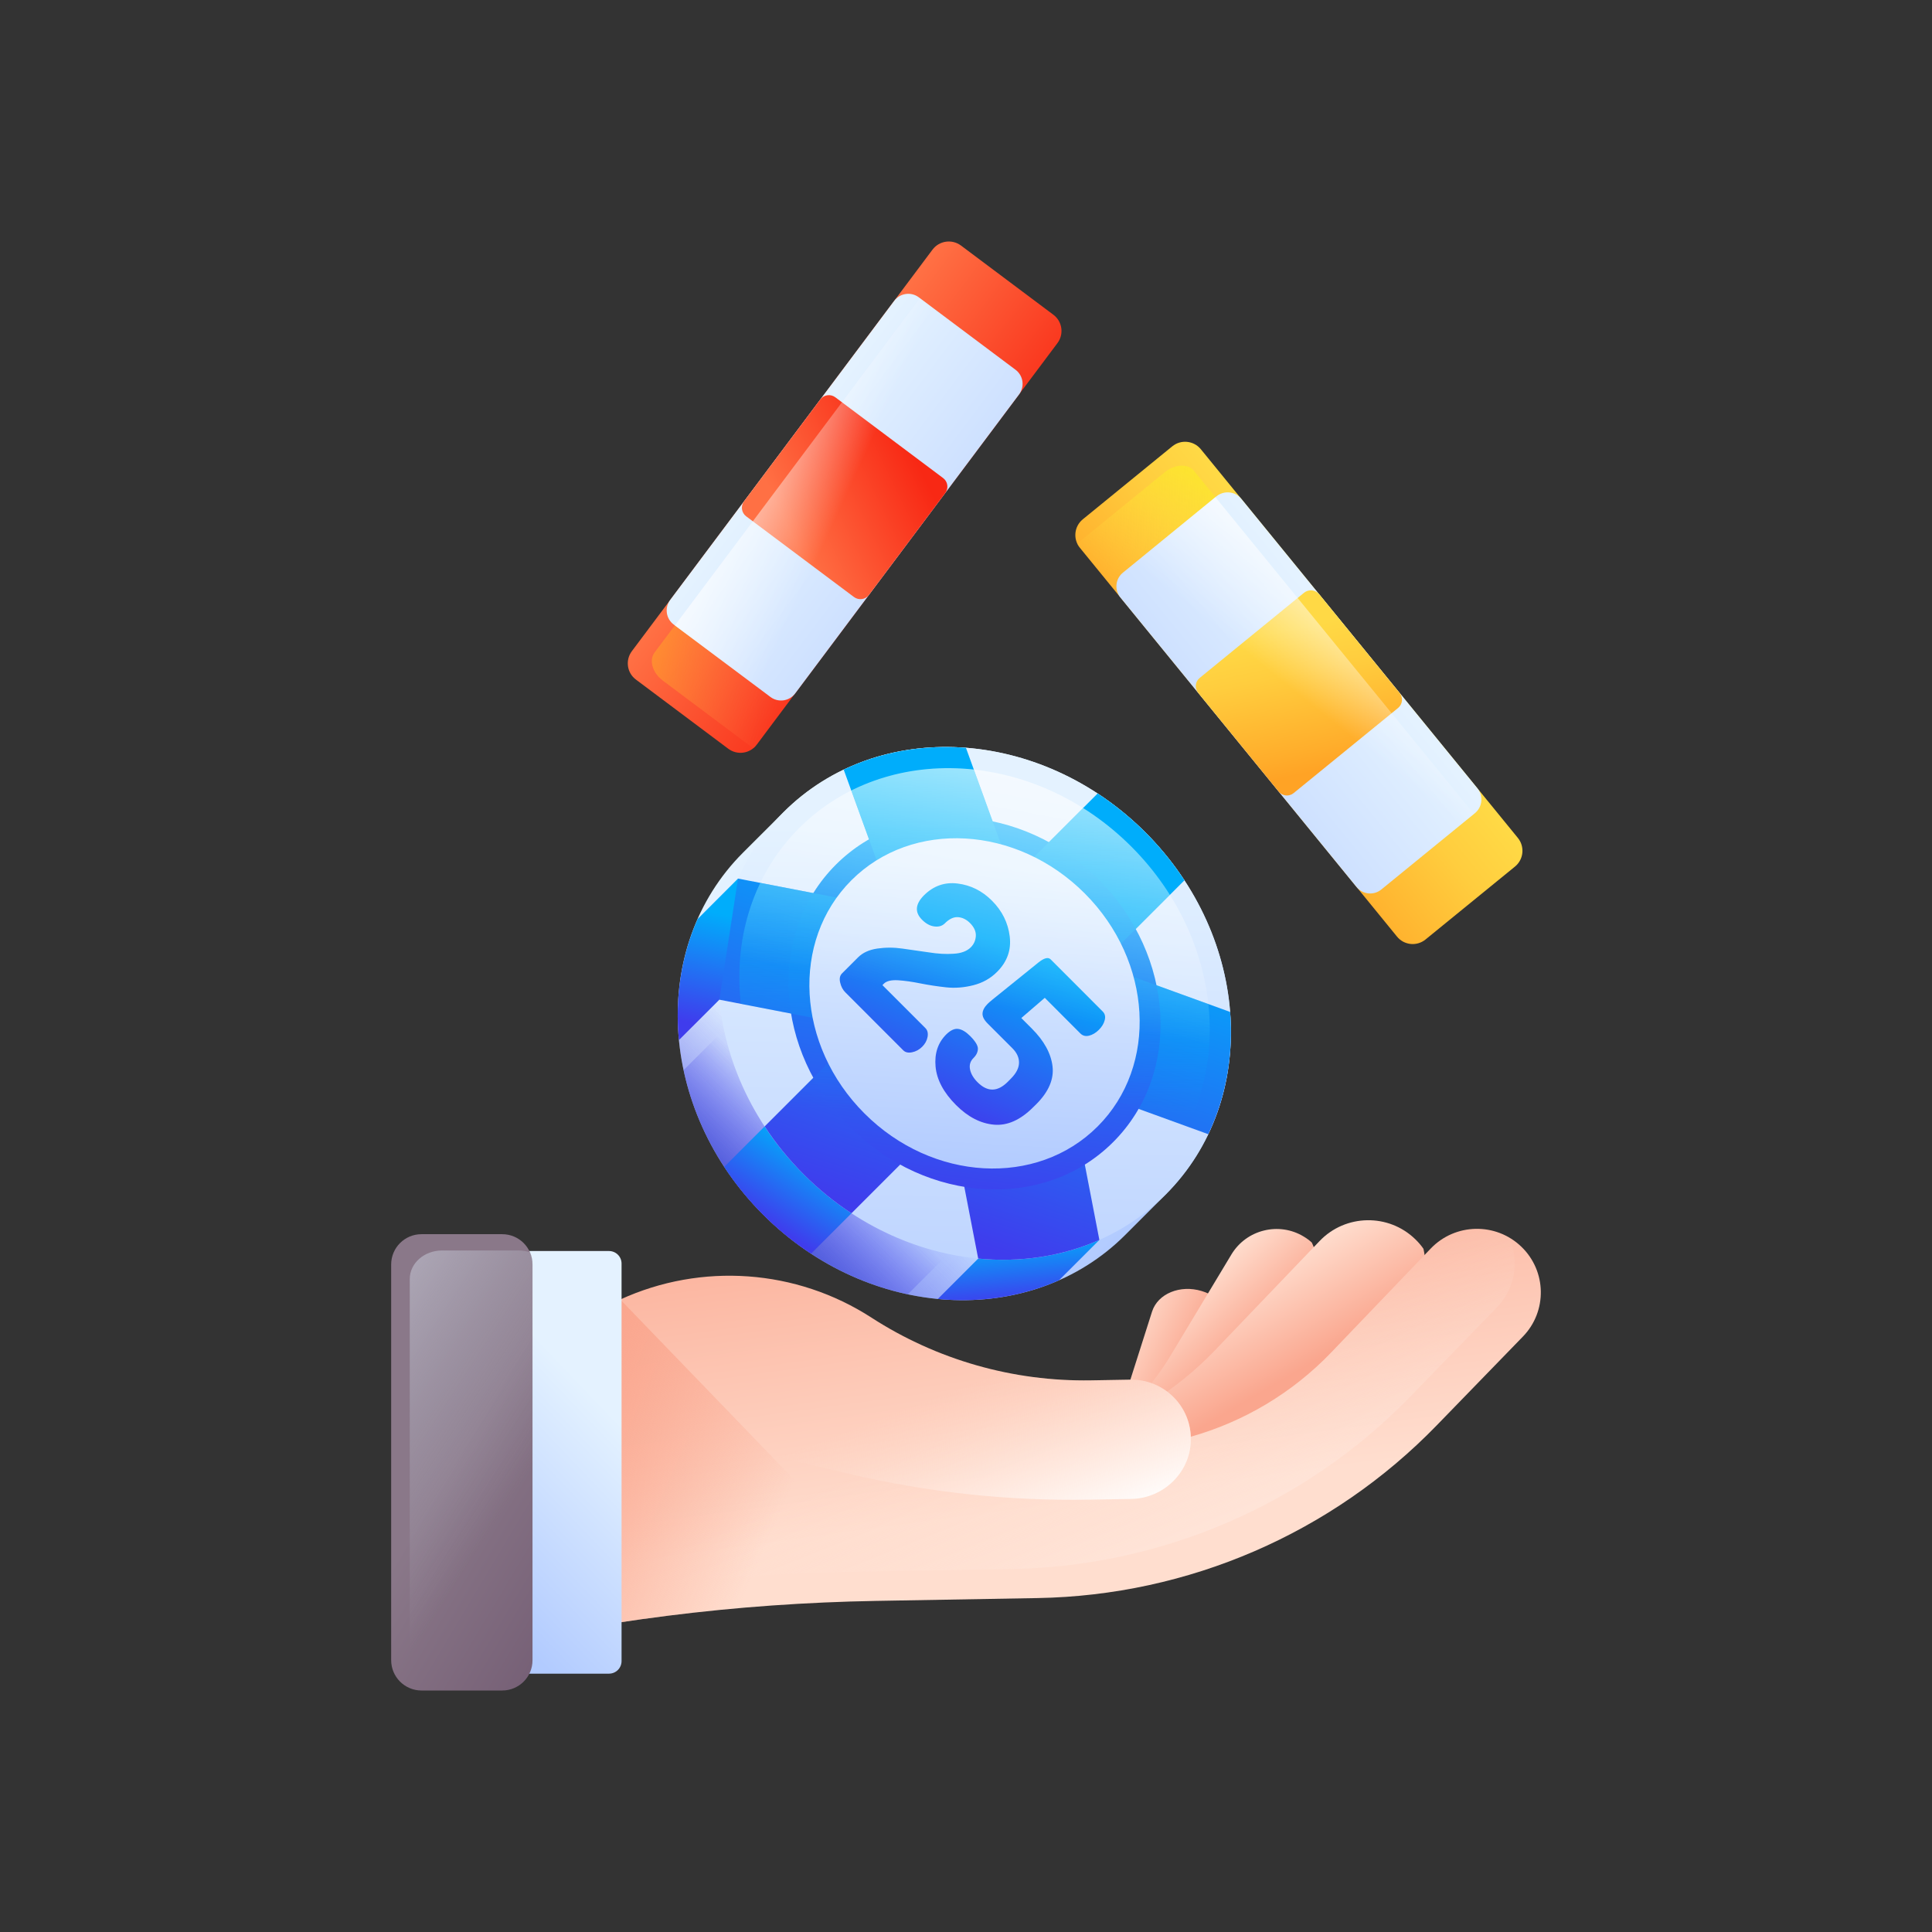 <svg width="32" height="32" viewBox="0 0 32 32" fill="none" xmlns="http://www.w3.org/2000/svg">
<rect x="0" y="0" width="32" height="32" fill="#333333" stroke="none"/>
<g clip-path="url(#clip0_495_5959)">
<path d="M19.396 21.401C19.246 21.462 19.13 21.575 19.082 21.723L18.699 22.926C18.557 23.369 18.282 23.759 17.906 24.064C18.633 24.285 19.392 24.019 19.657 23.445C19.725 23.299 19.784 23.149 19.834 22.996L20.172 21.965C20.233 21.778 20.17 21.579 20.024 21.43C19.986 21.412 19.947 21.396 19.905 21.384C19.726 21.329 19.544 21.34 19.396 21.401Z" fill="url(#paint0_linear_495_5959)"/>
<path d="M21.687 21.406L20.808 22.845C20.677 23.059 20.536 23.265 20.387 23.464C19.799 24.246 18.712 24.451 17.876 23.943C18.49 23.586 19.011 23.078 19.384 22.46L20.396 20.778C20.521 20.571 20.718 20.434 20.937 20.381C21.153 20.328 21.39 20.357 21.595 20.482C21.644 20.511 21.688 20.544 21.728 20.581C21.85 20.836 21.846 21.146 21.687 21.406Z" fill="url(#paint1_linear_495_5959)"/>
<path d="M23.292 21.703L21.788 23.253C21.564 23.483 21.331 23.702 21.088 23.908C20.133 24.718 18.717 24.668 17.816 23.798C18.684 23.526 19.478 23.038 20.118 22.371L21.857 20.555C22.071 20.331 22.357 20.216 22.645 20.211C22.93 20.206 23.217 20.309 23.439 20.523C23.491 20.573 23.537 20.626 23.577 20.684C23.658 21.037 23.564 21.423 23.292 21.703Z" fill="url(#paint2_linear_495_5959)"/>
<path d="M25.198 20.649C24.776 20.243 24.103 20.257 23.698 20.679L22.049 22.401C21.407 23.071 20.602 23.549 19.723 23.797C19.704 23.264 19.26 22.842 18.722 22.852L18.072 22.863C16.782 22.885 15.515 22.523 14.434 21.824C13.191 21.02 11.62 20.907 10.274 21.524L6.933 23.056L6.952 24.192L7.01 27.53L7.659 27.377C9.904 26.844 12.201 26.556 14.51 26.516L17.185 26.469C19.683 26.426 22.062 25.397 23.798 23.607L25.224 22.138C25.63 21.719 25.618 21.053 25.198 20.649Z" fill="url(#paint3_linear_495_5959)"/>
<path d="M7 26.948L6.933 23.056L10.274 21.524C10.826 21.271 11.416 21.141 12.006 21.131C12.854 21.116 13.701 21.35 14.434 21.824C15.515 22.523 16.782 22.886 18.072 22.863L18.722 22.852C18.902 22.849 19.071 22.893 19.216 22.974C19.338 23.041 19.443 23.133 19.526 23.243C19.644 23.398 19.716 23.59 19.724 23.797C20.602 23.548 21.408 23.071 22.049 22.401L23.698 20.68C24.044 20.319 24.585 20.256 24.998 20.498C25.167 20.878 25.1 21.338 24.792 21.656L23.366 23.125C21.63 24.915 19.251 25.944 16.753 25.988L14.077 26.034C11.769 26.074 9.472 26.362 7.226 26.894L7 26.948Z" fill="url(#paint4_linear_495_5959)"/>
<path d="M7.01 27.53L7.659 27.377C9.904 26.844 12.202 26.556 14.51 26.516L15.082 26.506L10.274 21.524L6.933 23.056L6.952 24.192L7.008 27.42L7.01 27.53Z" fill="url(#paint5_linear_495_5959)"/>
<path d="M19.723 23.797C19.704 23.264 19.26 22.842 18.722 22.852L18.072 22.863C16.782 22.885 15.515 22.524 14.434 21.824C13.191 21.02 11.62 20.907 10.274 21.524L10.147 21.583L12.755 24.102L14.069 24.412C15.369 24.719 16.702 24.862 18.037 24.839L18.74 24.827C19.283 24.817 19.733 24.369 19.724 23.826C19.724 23.82 19.723 23.797 19.723 23.797Z" fill="url(#paint6_linear_495_5959)"/>
<path d="M7.804 27.513V20.928C7.804 20.814 7.897 20.721 8.012 20.721H10.087C10.202 20.721 10.295 20.814 10.295 20.928V27.513C10.295 27.628 10.202 27.721 10.087 27.721H8.012C7.897 27.721 7.804 27.628 7.804 27.513Z" fill="url(#paint7_linear_495_5959)"/>
<path d="M8.318 28H6.981C6.704 28 6.479 27.775 6.479 27.498V20.944C6.479 20.666 6.704 20.442 6.981 20.442H8.318C8.596 20.442 8.82 20.666 8.82 20.944V27.498C8.821 27.775 8.596 28 8.318 28Z" fill="url(#paint8_linear_495_5959)"/>
<path d="M7.322 20.712C7.026 20.712 6.787 20.924 6.787 21.184V27.8C6.787 27.859 6.8 27.916 6.822 27.968C6.882 27.988 6.946 28 7.014 28H8.285C8.581 28 8.82 27.789 8.82 27.529V20.913C8.82 20.853 8.807 20.797 8.785 20.744C8.725 20.724 8.661 20.712 8.593 20.712H7.322V20.712Z" fill="url(#paint9_linear_495_5959)"/>
<path d="M19.307 19.785C20.87 18.221 20.72 15.537 18.972 13.788C17.224 12.04 14.539 11.89 12.976 13.454C12.973 13.456 12.306 14.123 12.306 14.123C10.743 15.686 10.893 18.371 12.641 20.119C14.389 21.868 17.074 22.017 18.638 20.454C18.64 20.452 19.305 19.787 19.307 19.785Z" fill="url(#paint10_linear_495_5959)"/>
<path d="M20.354 17.62C20.523 16.309 20.054 14.87 18.972 13.788C17.891 12.707 16.451 12.237 15.14 12.406L11.259 16.287C11.09 17.598 11.56 19.038 12.641 20.119C13.723 21.201 15.162 21.67 16.473 21.501L20.354 17.62Z" fill="url(#paint11_linear_495_5959)"/>
<path d="M15.533 21.515C16.228 21.582 16.919 21.48 17.54 21.206L18.209 20.537L16.202 20.846L15.533 21.515Z" fill="url(#paint12_linear_495_5959)"/>
<path d="M11.322 17.725C11.506 18.585 11.947 19.426 12.641 20.119C13.335 20.813 14.176 21.255 15.036 21.438L20.291 16.183C20.108 15.323 19.666 14.482 18.972 13.788C18.278 13.095 17.437 12.653 16.577 12.47L11.322 17.725Z" fill="url(#paint13_linear_495_5959)"/>
<path d="M11.995 19.327C12.178 19.606 12.394 19.872 12.641 20.119C12.889 20.367 13.155 20.582 13.434 20.765L19.618 14.581C19.435 14.302 19.22 14.036 18.972 13.788C18.725 13.541 18.459 13.326 18.18 13.143L11.995 19.327Z" fill="url(#paint14_linear_495_5959)"/>
<path d="M19.307 19.785C17.743 21.348 15.059 21.198 13.31 19.45C11.562 17.702 11.412 15.017 12.976 13.454C14.539 11.89 17.224 12.04 18.972 13.788C20.721 15.537 20.87 18.221 19.307 19.785Z" fill="url(#paint15_linear_495_5959)"/>
<path d="M18.855 13.675C18.834 13.656 18.814 13.637 18.793 13.618C18.782 13.608 18.77 13.598 18.759 13.588C18.74 13.57 18.72 13.553 18.701 13.536C18.689 13.526 18.677 13.516 18.665 13.506C18.646 13.489 18.626 13.473 18.606 13.456C18.594 13.447 18.583 13.438 18.571 13.428C18.55 13.411 18.529 13.395 18.509 13.379C18.498 13.37 18.487 13.362 18.476 13.353C18.453 13.335 18.43 13.318 18.407 13.301C18.398 13.294 18.389 13.288 18.38 13.281C18.35 13.259 18.32 13.238 18.29 13.217C18.288 13.216 18.285 13.214 18.283 13.212C18.248 13.188 18.214 13.165 18.18 13.143L16.781 14.541L15.999 12.386C15.294 12.331 14.596 12.45 13.974 12.747L14.811 15.051L12.224 14.552C11.949 15.172 11.848 15.863 11.915 16.558L14.302 17.02L12.665 18.657C12.848 18.937 13.063 19.203 13.31 19.45C13.558 19.698 13.824 19.913 14.103 20.096L15.74 18.459L16.202 20.846C16.897 20.913 17.588 20.811 18.209 20.537L17.709 17.949L20.013 18.786C20.31 18.164 20.43 17.466 20.375 16.761L18.219 15.979L19.618 14.581C19.595 14.546 19.572 14.512 19.548 14.478C19.547 14.475 19.545 14.473 19.543 14.47C19.522 14.44 19.501 14.41 19.479 14.381C19.473 14.372 19.466 14.363 19.459 14.354C19.442 14.331 19.425 14.307 19.407 14.284C19.399 14.274 19.39 14.263 19.382 14.252C19.366 14.231 19.349 14.21 19.332 14.189C19.323 14.178 19.313 14.166 19.304 14.155C19.288 14.135 19.271 14.115 19.254 14.095C19.244 14.083 19.234 14.072 19.224 14.06C19.207 14.04 19.19 14.021 19.173 14.001C19.163 13.99 19.153 13.979 19.142 13.967C19.124 13.947 19.105 13.926 19.085 13.906C19.076 13.896 19.067 13.886 19.058 13.877C19.03 13.847 19.001 13.818 18.972 13.788C18.943 13.759 18.913 13.73 18.883 13.702C18.874 13.693 18.864 13.684 18.855 13.675Z" fill="url(#paint16_linear_495_5959)"/>
<path d="M18.438 18.916C17.304 20.051 15.356 19.942 14.087 18.673C12.819 17.405 12.71 15.457 13.844 14.322C14.979 13.188 16.927 13.296 18.195 14.565C19.464 15.834 19.573 17.782 18.438 18.916Z" fill="url(#paint17_linear_495_5959)"/>
<path d="M20.014 16.63L18.219 15.979L19.377 14.822C19.2 14.539 18.987 14.27 18.738 14.022C18.49 13.774 18.221 13.561 17.939 13.383L16.781 14.541L16.13 12.746C15.423 12.67 14.718 12.784 14.1 13.093L14.811 15.051L12.593 14.623C12.298 15.236 12.192 15.93 12.27 16.627L14.302 17.02L12.905 18.417C13.083 18.699 13.296 18.968 13.544 19.216C13.792 19.465 14.061 19.678 14.344 19.855L15.74 18.459L16.133 20.49C16.83 20.569 17.525 20.463 18.138 20.168L17.709 17.949L19.667 18.66C19.977 18.042 20.091 17.338 20.014 16.63Z" fill="url(#paint18_linear_495_5959)"/>
<path d="M18.18 18.658C17.173 19.665 15.444 19.569 14.318 18.442C13.192 17.317 13.095 15.587 14.102 14.58C15.109 13.573 16.838 13.67 17.965 14.796C19.091 15.922 19.187 17.651 18.18 18.658Z" fill="url(#paint19_linear_495_5959)"/>
<path d="M11.555 15.221C11.28 15.841 11.178 16.532 11.245 17.227L11.915 16.558L12.224 14.552L11.555 15.221Z" fill="url(#paint20_linear_495_5959)"/>
<path d="M13.947 16.122L14.211 15.858C14.289 15.78 14.395 15.731 14.531 15.711C14.667 15.691 14.806 15.691 14.95 15.712L15.383 15.774C15.531 15.798 15.668 15.806 15.794 15.797C15.921 15.79 16.016 15.754 16.08 15.69C16.131 15.639 16.158 15.577 16.163 15.503C16.167 15.429 16.135 15.357 16.066 15.288C16.006 15.228 15.939 15.196 15.867 15.191C15.796 15.186 15.723 15.22 15.65 15.293C15.607 15.336 15.55 15.354 15.478 15.345C15.407 15.337 15.338 15.3 15.272 15.234C15.148 15.11 15.159 14.975 15.304 14.829C15.461 14.673 15.647 14.607 15.862 14.634C16.078 14.661 16.267 14.755 16.43 14.918C16.598 15.086 16.696 15.283 16.724 15.508C16.752 15.734 16.682 15.93 16.515 16.097C16.405 16.207 16.274 16.28 16.119 16.319C15.965 16.358 15.814 16.369 15.668 16.353C15.521 16.337 15.379 16.315 15.242 16.288C15.105 16.26 14.982 16.243 14.871 16.236C14.761 16.23 14.684 16.249 14.64 16.292L14.616 16.317L15.328 17.029C15.362 17.063 15.374 17.111 15.364 17.172C15.353 17.234 15.323 17.289 15.275 17.337C15.226 17.386 15.17 17.416 15.107 17.429C15.044 17.442 14.996 17.431 14.961 17.397L14.001 16.436C13.959 16.394 13.931 16.341 13.916 16.275C13.9 16.209 13.911 16.158 13.947 16.122Z" fill="url(#paint21_linear_495_5959)"/>
<path d="M15.671 17.135C15.742 17.065 15.808 17.034 15.87 17.042C15.932 17.05 15.998 17.089 16.068 17.159C16.153 17.244 16.196 17.314 16.197 17.368C16.197 17.423 16.173 17.476 16.122 17.526C16.07 17.578 16.052 17.641 16.067 17.714C16.082 17.787 16.124 17.858 16.192 17.926C16.356 18.09 16.523 18.087 16.692 17.918L16.743 17.866C16.831 17.778 16.876 17.691 16.878 17.605C16.88 17.518 16.843 17.437 16.768 17.362L16.357 16.951C16.298 16.892 16.27 16.836 16.274 16.784C16.277 16.732 16.306 16.679 16.36 16.625C16.372 16.612 16.4 16.588 16.444 16.552L17.197 15.944C17.292 15.867 17.361 15.849 17.402 15.89L18.263 16.752C18.301 16.789 18.313 16.837 18.298 16.895C18.284 16.952 18.252 17.006 18.201 17.057C18.151 17.107 18.097 17.139 18.039 17.154C17.982 17.168 17.934 17.156 17.896 17.119L17.305 16.527L16.916 16.862L17.092 17.038C17.293 17.239 17.407 17.447 17.433 17.66C17.459 17.873 17.37 18.082 17.165 18.288L17.113 18.339C16.901 18.551 16.684 18.648 16.463 18.628C16.241 18.608 16.032 18.5 15.836 18.304C15.629 18.097 15.516 17.884 15.496 17.667C15.476 17.449 15.535 17.272 15.671 17.135Z" fill="url(#paint22_linear_495_5959)"/>
<path d="M19.045 19.523C17.611 20.958 15.148 20.82 13.544 19.216C11.94 17.613 11.803 15.149 13.237 13.715C14.671 12.281 17.134 12.418 18.738 14.022C20.342 15.626 20.48 18.089 19.045 19.523Z" fill="url(#paint23_linear_495_5959)"/>
<path d="M23.138 15.512L17.887 9.074C17.769 8.93 17.791 8.718 17.935 8.601L19.416 7.393C19.56 7.275 19.772 7.297 19.89 7.441L25.141 13.879C25.258 14.023 25.237 14.235 25.093 14.353L23.611 15.561C23.467 15.678 23.255 15.657 23.138 15.512Z" fill="url(#paint24_linear_495_5959)"/>
<path d="M19.777 7.8C19.676 7.676 19.458 7.685 19.291 7.822L17.893 8.962C17.873 8.978 17.856 8.995 17.84 9.012C17.845 9.022 17.851 9.03 17.858 9.039L23.167 15.548C23.268 15.673 23.486 15.663 23.653 15.527L25.051 14.386C25.07 14.371 25.088 14.354 25.105 14.336C25.099 14.327 25.093 14.318 25.086 14.31L19.777 7.8Z" fill="url(#paint25_linear_495_5959)"/>
<path d="M22.468 14.691L18.557 9.896C18.455 9.771 18.474 9.587 18.599 9.485L20.148 8.221C20.274 8.119 20.458 8.137 20.56 8.262L24.471 13.057C24.573 13.182 24.554 13.367 24.429 13.469L22.879 14.733C22.754 14.835 22.57 14.816 22.468 14.691Z" fill="url(#paint26_linear_495_5959)"/>
<path d="M21.179 13.111L19.846 11.476C19.784 11.4 19.795 11.289 19.871 11.228L21.6 9.817C21.676 9.756 21.787 9.767 21.849 9.842L23.182 11.477C23.244 11.553 23.232 11.664 23.157 11.726L21.427 13.136C21.352 13.198 21.241 13.187 21.179 13.111Z" fill="url(#paint27_linear_495_5959)"/>
<path d="M20.131 8.235L18.599 9.485C18.474 9.587 18.455 9.771 18.557 9.896L22.468 14.691C22.57 14.816 22.754 14.835 22.879 14.733L24.412 13.483L20.131 8.235Z" fill="url(#paint28_linear_495_5959)"/>
<path d="M17.514 5.684L12.534 12.334C12.423 12.483 12.212 12.513 12.063 12.402L10.533 11.256C10.384 11.145 10.354 10.934 10.466 10.785L15.445 4.135C15.557 3.986 15.768 3.956 15.917 4.067L17.447 5.213C17.596 5.324 17.626 5.535 17.514 5.684Z" fill="url(#paint29_linear_495_5959)"/>
<path d="M10.842 10.807C10.745 10.936 10.807 11.145 10.98 11.274L12.424 12.355C12.444 12.37 12.465 12.383 12.486 12.395C12.493 12.388 12.5 12.38 12.507 12.371L17.542 5.647C17.638 5.519 17.576 5.31 17.404 5.181L15.959 4.099C15.939 4.084 15.919 4.071 15.898 4.06C15.89 4.067 15.883 4.075 15.877 4.084L10.842 10.807Z" fill="url(#paint30_linear_495_5959)"/>
<path d="M16.879 6.533L13.17 11.486C13.073 11.615 12.89 11.641 12.761 11.544L11.16 10.345C11.03 10.249 11.004 10.065 11.101 9.936L14.81 4.984C14.907 4.854 15.09 4.828 15.219 4.925L16.82 6.124C16.949 6.22 16.976 6.404 16.879 6.533Z" fill="url(#paint31_linear_495_5959)"/>
<path d="M15.657 8.165L14.392 9.854C14.334 9.932 14.223 9.947 14.145 9.889L12.358 8.551C12.281 8.493 12.265 8.382 12.323 8.304L13.588 6.615C13.646 6.537 13.757 6.522 13.835 6.58L15.621 7.918C15.699 7.976 15.715 8.087 15.657 8.165Z" fill="url(#paint32_linear_495_5959)"/>
<path d="M11.178 10.359L12.761 11.544C12.89 11.641 13.073 11.615 13.17 11.486L16.879 6.533C16.976 6.404 16.949 6.22 16.82 6.124L15.237 4.938L11.178 10.359Z" fill="url(#paint33_linear_495_5959)"/>
</g>
<defs>
<linearGradient id="paint0_linear_495_5959" x1="18.364" y1="22.42" x2="19.538" y2="22.986" gradientUnits="userSpaceOnUse">
<stop stop-color="#FFDECF"/>
<stop offset="1" stop-color="#FAA68E"/>
</linearGradient>
<linearGradient id="paint1_linear_495_5959" x1="19.299" y1="21.687" x2="20.243" y2="22.698" gradientUnits="userSpaceOnUse">
<stop stop-color="#FFDECF"/>
<stop offset="1" stop-color="#FAA68E"/>
</linearGradient>
<linearGradient id="paint2_linear_495_5959" x1="20.237" y1="21.393" x2="21.132" y2="22.922" gradientUnits="userSpaceOnUse">
<stop stop-color="#FFDECF"/>
<stop offset="1" stop-color="#FAA68E"/>
</linearGradient>
<linearGradient id="paint3_linear_495_5959" x1="16.343" y1="25.112" x2="15.468" y2="18.67" gradientUnits="userSpaceOnUse">
<stop stop-color="#FFDECF"/>
<stop offset="1" stop-color="#FAA68E"/>
</linearGradient>
<linearGradient id="paint4_linear_495_5959" x1="15.98" y1="23.715" x2="18.569" y2="30.219" gradientUnits="userSpaceOnUse">
<stop stop-color="#FFDECF" stop-opacity="0"/>
<stop offset="1" stop-color="white"/>
</linearGradient>
<linearGradient id="paint5_linear_495_5959" x1="12.424" y1="26.19" x2="8.94" y2="24.658" gradientUnits="userSpaceOnUse">
<stop stop-color="#FAA68E" stop-opacity="0"/>
<stop offset="1" stop-color="#FAA68E"/>
</linearGradient>
<linearGradient id="paint6_linear_495_5959" x1="15.181" y1="23.263" x2="16.244" y2="26.055" gradientUnits="userSpaceOnUse">
<stop stop-color="#FFDECF" stop-opacity="0"/>
<stop offset="1" stop-color="white"/>
</linearGradient>
<linearGradient id="paint7_linear_495_5959" x1="10.008" y1="23.302" x2="7.34" y2="25.859" gradientUnits="userSpaceOnUse">
<stop stop-color="#E4F2FF"/>
<stop offset="1" stop-color="#B2CBFF"/>
</linearGradient>
<linearGradient id="paint8_linear_495_5959" x1="7.541" y1="24.155" x2="11.164" y2="26.32" gradientUnits="userSpaceOnUse">
<stop stop-color="#8A7889"/>
<stop offset="1" stop-color="#6E566E"/>
</linearGradient>
<linearGradient id="paint9_linear_495_5959" x1="8.481" y1="24.798" x2="2.947" y2="21.191" gradientUnits="userSpaceOnUse">
<stop stop-color="#BDC2D1" stop-opacity="0"/>
<stop offset="0.318" stop-color="#C1C6D4" stop-opacity="0.318"/>
<stop offset="0.608" stop-color="#CCD0DD" stop-opacity="0.608"/>
<stop offset="0.886" stop-color="#DEE2EC" stop-opacity="0.886"/>
<stop offset="1" stop-color="#E8ECF4"/>
</linearGradient>
<linearGradient id="paint10_linear_495_5959" x1="12.64" y1="13.789" x2="18.97" y2="20.119" gradientUnits="userSpaceOnUse">
<stop stop-color="#E4F2FF"/>
<stop offset="1" stop-color="#B2CBFF"/>
</linearGradient>
<linearGradient id="paint11_linear_495_5959" x1="14.054" y1="18.705" x2="11.679" y2="21.08" gradientUnits="userSpaceOnUse">
<stop stop-color="#3F3CED" stop-opacity="0"/>
<stop offset="0.28" stop-color="#3C3DE4" stop-opacity="0.28"/>
<stop offset="0.731" stop-color="#3541CC" stop-opacity="0.731"/>
<stop offset="1" stop-color="#2F43BB"/>
</linearGradient>
<linearGradient id="paint12_linear_495_5959" x1="16.829" y1="20.502" x2="16.911" y2="21.567" gradientUnits="userSpaceOnUse">
<stop stop-color="#00ADFB"/>
<stop offset="1" stop-color="#3F3CED"/>
</linearGradient>
<linearGradient id="paint13_linear_495_5959" x1="13.745" y1="19.014" x2="11.889" y2="20.87" gradientUnits="userSpaceOnUse">
<stop stop-color="#3F3CED" stop-opacity="0"/>
<stop offset="0.28" stop-color="#3C3DE4" stop-opacity="0.28"/>
<stop offset="0.731" stop-color="#3541CC" stop-opacity="0.731"/>
<stop offset="1" stop-color="#2F43BB"/>
</linearGradient>
<linearGradient id="paint14_linear_495_5959" x1="14.167" y1="19.477" x2="13.389" y2="20.677" gradientUnits="userSpaceOnUse">
<stop stop-color="#00ADFB"/>
<stop offset="1" stop-color="#3F3CED"/>
</linearGradient>
<linearGradient id="paint15_linear_495_5959" x1="16.2" y1="13.728" x2="15.998" y2="23.418" gradientUnits="userSpaceOnUse">
<stop stop-color="#E4F2FF"/>
<stop offset="1" stop-color="#B2CBFF"/>
</linearGradient>
<linearGradient id="paint16_linear_495_5959" x1="16.849" y1="14.436" x2="14.969" y2="20.224" gradientUnits="userSpaceOnUse">
<stop stop-color="#00ADFB"/>
<stop offset="1" stop-color="#3F3CED"/>
</linearGradient>
<linearGradient id="paint17_linear_495_5959" x1="16.481" y1="13.913" x2="15.71" y2="20.029" gradientUnits="userSpaceOnUse">
<stop stop-color="#00ADFB"/>
<stop offset="1" stop-color="#3F3CED"/>
</linearGradient>
<linearGradient id="paint18_linear_495_5959" x1="16.116" y1="18.397" x2="16.218" y2="10.95" gradientUnits="userSpaceOnUse">
<stop stop-color="#00ADFB" stop-opacity="0"/>
<stop offset="1" stop-color="#18CEFB"/>
</linearGradient>
<linearGradient id="paint19_linear_495_5959" x1="16.269" y1="14.368" x2="15.982" y2="19.377" gradientUnits="userSpaceOnUse">
<stop stop-color="#E4F2FF"/>
<stop offset="1" stop-color="#B2CBFF"/>
</linearGradient>
<linearGradient id="paint20_linear_495_5959" x1="11.865" y1="15.118" x2="11.463" y2="16.948" gradientUnits="userSpaceOnUse">
<stop stop-color="#00ADFB"/>
<stop offset="1" stop-color="#3F3CED"/>
</linearGradient>
<linearGradient id="paint21_linear_495_5959" x1="15.602" y1="15.244" x2="14.486" y2="18.06" gradientUnits="userSpaceOnUse">
<stop stop-color="#00ADFB"/>
<stop offset="1" stop-color="#3F3CED"/>
</linearGradient>
<linearGradient id="paint22_linear_495_5959" x1="17.38" y1="15.949" x2="16.264" y2="18.765" gradientUnits="userSpaceOnUse">
<stop stop-color="#00ADFB"/>
<stop offset="1" stop-color="#3F3CED"/>
</linearGradient>
<linearGradient id="paint23_linear_495_5959" x1="16.143" y1="16.599" x2="17.326" y2="10.211" gradientUnits="userSpaceOnUse">
<stop stop-color="white" stop-opacity="0"/>
<stop offset="1" stop-color="white"/>
</linearGradient>
<linearGradient id="paint24_linear_495_5959" x1="22.475" y1="10.695" x2="19.878" y2="12.813" gradientUnits="userSpaceOnUse">
<stop stop-color="#FFD945"/>
<stop offset="0.304" stop-color="#FFCD3E"/>
<stop offset="0.856" stop-color="#FFAD2B"/>
<stop offset="1" stop-color="#FFA325"/>
</linearGradient>
<linearGradient id="paint25_linear_495_5959" x1="21.662" y1="11.325" x2="23.037" y2="8.776" gradientUnits="userSpaceOnUse">
<stop stop-color="#FFD945" stop-opacity="0"/>
<stop offset="1" stop-color="#FBED21"/>
</linearGradient>
<linearGradient id="paint26_linear_495_5959" x1="22.438" y1="10.726" x2="18.069" y2="14.288" gradientUnits="userSpaceOnUse">
<stop stop-color="#E4F2FF"/>
<stop offset="1" stop-color="#B2CBFF"/>
</linearGradient>
<linearGradient id="paint27_linear_495_5959" x1="21.294" y1="10.432" x2="21.788" y2="12.779" gradientUnits="userSpaceOnUse">
<stop stop-color="#FFD945"/>
<stop offset="0.304" stop-color="#FFCD3E"/>
<stop offset="0.856" stop-color="#FFAD2B"/>
<stop offset="1" stop-color="#FFA325"/>
</linearGradient>
<linearGradient id="paint28_linear_495_5959" x1="21.494" y1="11.493" x2="23.087" y2="9.504" gradientUnits="userSpaceOnUse">
<stop stop-color="white" stop-opacity="0"/>
<stop offset="1" stop-color="white"/>
</linearGradient>
<linearGradient id="paint29_linear_495_5959" x1="12.984" y1="7.484" x2="15.665" y2="9.491" gradientUnits="userSpaceOnUse">
<stop stop-color="#FF7044"/>
<stop offset="1" stop-color="#F82814"/>
</linearGradient>
<linearGradient id="paint30_linear_495_5959" x1="13.791" y1="8.12" x2="10.988" y2="7.403" gradientUnits="userSpaceOnUse">
<stop stop-color="#FF7044" stop-opacity="0"/>
<stop offset="1" stop-color="#FFA325"/>
</linearGradient>
<linearGradient id="paint31_linear_495_5959" x1="13.023" y1="7.513" x2="17.532" y2="10.889" gradientUnits="userSpaceOnUse">
<stop stop-color="#E4F2FF"/>
<stop offset="1" stop-color="#B2CBFF"/>
</linearGradient>
<linearGradient id="paint32_linear_495_5959" x1="13.027" y1="8.68" x2="15.184" y2="7.633" gradientUnits="userSpaceOnUse">
<stop stop-color="#FF7044"/>
<stop offset="1" stop-color="#F82814"/>
</linearGradient>
<linearGradient id="paint33_linear_495_5959" x1="14.008" y1="8.23" x2="11.692" y2="7.165" gradientUnits="userSpaceOnUse">
<stop stop-color="white" stop-opacity="0"/>
<stop offset="1" stop-color="white"/>
</linearGradient>
<clipPath id="clip0_495_5959">
<rect width="24" height="24" fill="white" transform="translate(4 4)"/>
</clipPath>
</defs>
</svg>
